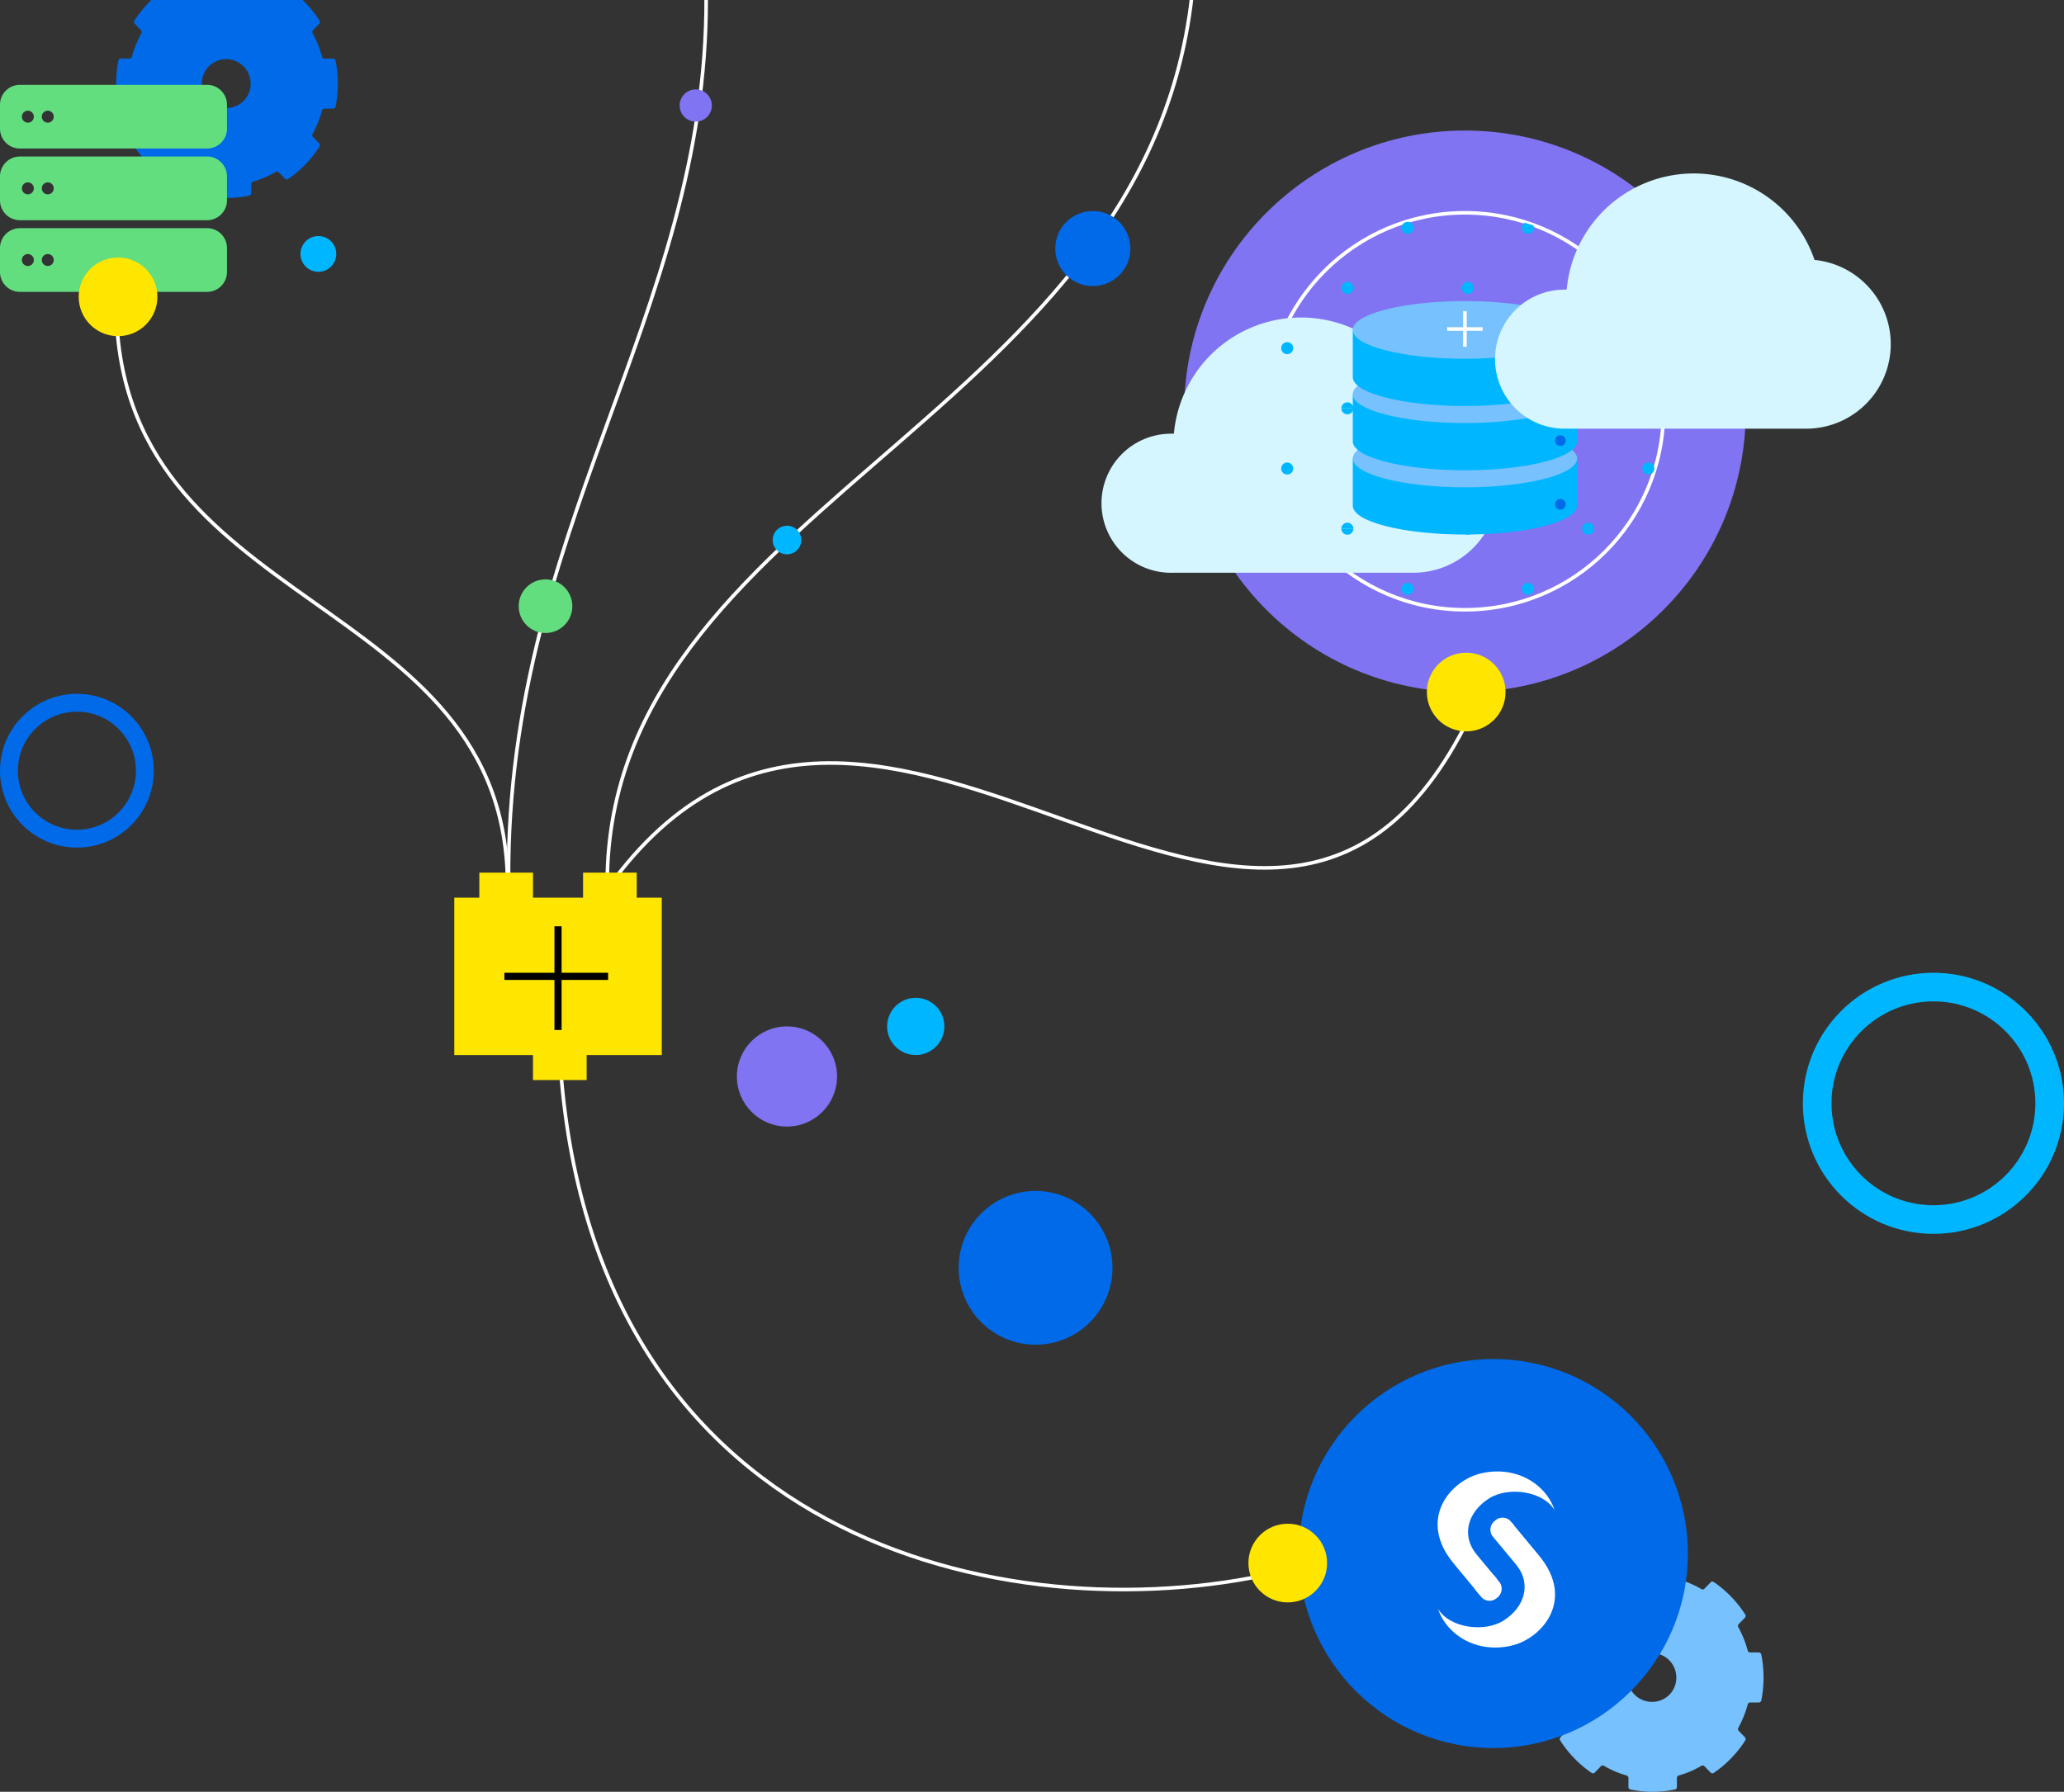 <?xml version="1.0" encoding="UTF-8"?>
<svg xmlns="http://www.w3.org/2000/svg" width="577" height="501">
  <rect width="100%" height="100%" fill="#333333" stroke="none"/>
  <defs>
    <clipPath id="a">
      <path transform="translate(1375 8530)" fill="#fff" stroke="#707070" d="M0 0h577v501H0z" />
    </clipPath>
    <clipPath id="b">
      <circle cx="59.833" cy="59.833" r="59.833" transform="translate(2368.334 77)" fill="#00b7ff" />
    </clipPath>
    <clipPath id="c">
      <path transform="translate(2462.785 63.995)" fill="#00b7ff" d="M0 0h33.656v33.656H0z" />
    </clipPath>
    <clipPath id="d">
      <path transform="translate(2462.785 97.652)" fill="#00b7ff" d="M0 0h33.656v33.656H0z" />
    </clipPath>
    <clipPath id="e">
      <path transform="translate(2462.785 131.308)" fill="#00b7ff" d="M0 0h33.656v33.656H0z" />
    </clipPath>
    <clipPath id="f">
      <path transform="translate(2462.785 164.964)" fill="#00b7ff" d="M0 0h33.656v33.656H0z" />
    </clipPath>
    <clipPath id="g">
      <path transform="translate(2429.129 63.995)" fill="#00b7ff" d="M0 0h33.656v33.656H0z" />
    </clipPath>
    <clipPath id="h">
      <path transform="translate(2429.129 97.652)" fill="#00b7ff" d="M0 0h33.656v33.656H0z" />
    </clipPath>
    <clipPath id="i">
      <path transform="translate(2429.129 131.308)" fill="#00b7ff" d="M0 0h33.656v33.656H0z" />
    </clipPath>
    <clipPath id="j">
      <path transform="translate(2429.129 164.964)" fill="#00b7ff" d="M0 0h33.656v33.656H0z" />
    </clipPath>
    <clipPath id="k">
      <path transform="translate(2395.472 63.995)" fill="#00b7ff" d="M0 0h33.656v33.656H0z" />
    </clipPath>
    <clipPath id="l">
      <path transform="translate(2395.472 97.652)" fill="#00b7ff" d="M0 0h33.656v33.656H0z" />
    </clipPath>
    <clipPath id="m">
      <path transform="translate(2395.472 131.308)" fill="#00b7ff" d="M0 0h33.656v33.656H0z" />
    </clipPath>
    <clipPath id="n">
      <path transform="translate(2395.472 164.964)" fill="#00b7ff" d="M0 0h33.656v33.656H0z" />
    </clipPath>
    <clipPath id="o">
      <path transform="translate(2361.816 63.995)" fill="#00b7ff" d="M0 0h33.656v33.656H0z" />
    </clipPath>
    <clipPath id="p">
      <path transform="translate(2361.816 97.652)" fill="#00b7ff" d="M0 0h33.656v33.656H0z" />
    </clipPath>
    <clipPath id="q">
      <path transform="translate(2361.816 131.308)" fill="#00b7ff" d="M0 0h33.656v33.656H0z" />
    </clipPath>
    <clipPath id="r">
      <path transform="translate(2361.816 164.964)" fill="#00b7ff" d="M0 0h33.656v33.656H0z" />
    </clipPath>
  </defs>
  <g transform="translate(-1375 -8530)" clip-path="url(#a)">
    <g>
      <path d="M1531.707 8828.637c10.133 136.219 130.516 158.48 203.039 140.383" fill="none" stroke="#fff" />
      <path d="M1545 8778.208c75.264-104.464 185.418 71.1 242.055-50.385" fill="none" stroke="#fff" />
      <path d="M1468.816 8546.97a.713.713 0 00-.692-.587h-2.428a.7.7 0 01-.676-.529 28.8 28.8 0 00-2.622-6.534.748.748 0 01.11-.88l1.718-1.772a.742.742 0 00.093-.909 31.677 31.677 0 00-8.793-9.08.686.686 0 00-.881.1l-1.717 1.773a.694.694 0 01-.853.113 26.925 26.925 0 00-6.329-2.71.719.719 0 01-.512-.7v-2.509a.725.725 0 00-.569-.713 30.261 30.261 0 00-12.413 0 .724.724 0 00-.569.713v2.507a.719.719 0 01-.512.7 26.867 26.867 0 00-6.331 2.707.69.69 0 01-.851-.115l-1.718-1.773a.682.682 0 00-.88-.1 31.657 31.657 0 00-8.8 9.075.74.74 0 00.093.908l1.717 1.775a.746.746 0 01.11.879 28.747 28.747 0 00-2.625 6.532.7.7 0 01-.677.529h-2.423a.712.712 0 00-.69.587 33.223 33.223 0 000 12.813.712.712 0 00.69.587h2.43a.7.7 0 01.677.529 28.672 28.672 0 002.623 6.534.748.748 0 01-.112.879l-1.717 1.773a.738.738 0 00-.093.909 31.661 31.661 0 008.793 9.08.684.684 0 00.88-.1l1.718-1.773a.69.69 0 01.851-.113 26.88 26.88 0 006.329 2.709.721.721 0 01.513.7v2.507a.722.722 0 00.57.713 30.187 30.187 0 0012.412 0 .722.722 0 00.57-.713v-2.505a.72.72 0 01.513-.7 26.954 26.954 0 006.33-2.707.69.69 0 01.851.115l1.717 1.773a.686.686 0 00.881.1 31.678 31.678 0 008.8-9.075.742.742 0 00-.093-.909l-1.717-1.773a.746.746 0 01-.11-.879 28.867 28.867 0 002.625-6.534.7.7 0 01.676-.529h2.428a.714.714 0 00.692-.588 33.212 33.212 0 000-12.812zm-30.363 13.22a6.825 6.825 0 116.609-6.821 6.718 6.718 0 01-6.606 6.821z" fill="#006ae8" />
      <g fill="#62de7f">
        <path d="M1432.889 8553.722h-52.323a5.566 5.566 0 00-5.566 5.566v6.68a5.566 5.566 0 005.566 5.566h52.323a5.566 5.566 0 005.566-5.566v-6.68a5.566 5.566 0 00-5.566-5.566zm-50.1 10.576a1.67 1.67 0 111.67-1.67 1.67 1.67 0 01-1.666 1.67zm5.566 0a1.67 1.67 0 111.67-1.67 1.67 1.67 0 01-1.666 1.67z" />
        <path d="M1432.889 8573.761h-52.323a5.566 5.566 0 00-5.566 5.566v6.68a5.566 5.566 0 005.566 5.566h52.323a5.566 5.566 0 005.566-5.566v-6.68a5.566 5.566 0 00-5.566-5.566zm-50.1 10.576a1.67 1.67 0 111.67-1.67 1.67 1.67 0 01-1.666 1.67zm5.566 0a1.67 1.67 0 111.67-1.67 1.67 1.67 0 01-1.666 1.67z" />
        <path d="M1432.889 8593.799h-52.323a5.566 5.566 0 00-5.566 5.566v6.68a5.566 5.566 0 005.566 5.566h52.323a5.566 5.566 0 005.566-5.566v-6.68a5.566 5.566 0 00-5.566-5.566zm-50.1 10.576a1.67 1.67 0 111.67-1.67 1.67 1.67 0 01-1.666 1.67zm5.566 0a1.67 1.67 0 111.67-1.67 1.67 1.67 0 01-1.666 1.67z" />
      </g>
      <path d="M1516.889 8778.208c.459-83.612-109.988-75.632-109.379-164" fill="none" stroke="#fff" />
      <path d="M1545 8784.582c-7.33-112 149.451-134.229 163.172-255.514" fill="none" stroke="#fff" />
      <path d="M1517.236 8780.734c-2.447-101.969 55.586-161.68 55.176-251.625" fill="none" stroke="#fff" />
      <g>
        <path fill="#ffe600" d="M1502 8781h58v44h-58z" />
        <path fill="#ffe600" d="M1509 8774h15v15h-15z" />
        <path fill="#ffe600" d="M1538 8774h15v15h-15z" />
        <path fill="#ffe600" d="M1524 8818h15v14h-15z" />
        <path fill="#fff" stroke="#000" stroke-miterlimit="10" stroke-width="2" d="M1531 8789v29" />
        <path fill="#fff" stroke="#000" stroke-miterlimit="10" stroke-width="2" d="M1516 8803h29" />
      </g>
      <circle cx="11" cy="11" r="11" transform="translate(1397 8602)" fill="#ffe600" />
      <circle cx="4" cy="4" r="4" transform="translate(1591 8677)" fill="#00b7ff" />
      <circle cx="4.5" cy="4.5" r="4.5" transform="translate(1565 8555)" fill="#8174f2" />
      <circle cx="7.5" cy="7.5" r="7.5" transform="translate(1520 8692)" fill="#62de7f" />
      <circle cx="14" cy="14" r="14" transform="translate(1581 8817)" fill="#8174f2" />
      <circle cx="5" cy="5" r="5" transform="translate(1459 8596)" fill="#00b7ff" />
      <g transform="translate(1375 8724)" fill="none" stroke="#006ae8" stroke-width="5">
        <circle cx="21.5" cy="21.5" r="21.5" stroke="none" />
        <circle cx="21.5" cy="21.5" r="19" />
      </g>
      <path d="M1867.375 8992.637a.713.713 0 00-.692-.587h-2.428a.7.7 0 01-.676-.529 28.8 28.8 0 00-2.622-6.534.748.748 0 01.11-.88l1.718-1.772a.742.742 0 00.093-.909 31.677 31.677 0 00-8.793-9.08.686.686 0 00-.881.1l-1.717 1.773a.694.694 0 01-.853.113 26.925 26.925 0 00-6.329-2.71.719.719 0 01-.512-.7v-2.509a.725.725 0 00-.569-.713 30.261 30.261 0 00-12.413 0 .724.724 0 00-.569.713v2.507a.719.719 0 01-.512.7 26.867 26.867 0 00-6.331 2.707.69.69 0 01-.851-.115l-1.718-1.773a.682.682 0 00-.88-.1 31.657 31.657 0 00-8.8 9.075.74.74 0 00.093.908l1.717 1.775a.746.746 0 01.11.879 28.747 28.747 0 00-2.625 6.532.7.7 0 01-.677.529h-2.423a.712.712 0 00-.69.587 33.223 33.223 0 000 12.813.712.712 0 00.69.587h2.43a.7.7 0 01.677.529 28.672 28.672 0 002.623 6.534.748.748 0 01-.112.879l-1.717 1.773a.738.738 0 00-.093.909 31.661 31.661 0 008.793 9.08.684.684 0 00.88-.1l1.718-1.773a.69.69 0 01.851-.113 26.88 26.88 0 006.329 2.709.721.721 0 01.513.7v2.507a.722.722 0 00.57.713 30.187 30.187 0 0012.412 0 .722.722 0 00.57-.713v-2.505a.72.72 0 01.513-.7 26.954 26.954 0 006.33-2.707.69.69 0 01.851.115l1.717 1.773a.686.686 0 00.881.1 31.678 31.678 0 008.8-9.075.742.742 0 00-.093-.909l-1.717-1.773a.746.746 0 01-.11-.879 28.867 28.867 0 002.625-6.534.7.7 0 01.676-.529h2.428a.714.714 0 00.692-.588 33.212 33.212 0 000-12.812zm-30.363 13.22a6.825 6.825 0 116.609-6.821 6.718 6.718 0 01-6.606 6.821z" fill="#76c1fe" />
      <circle cx="54.388" cy="54.388" r="54.388" transform="translate(1738.077 8910)" fill="#006ae8" />
      <circle cx="11" cy="11" r="11" transform="translate(1724 8956.055)" fill="#ffe600" />
      <g>
        <g fill="#fff">
          <g>
            <path d="M1798.18 8956.415l-.827-1a3.044 3.044 0 00-4.4-.219 3.094 3.094 0 00-.653 4.42s.14.168.377.457" />
            <path d="M1792.654 8960.044l6.167 7.418c4.41 5.351 2.438 11.946-3.542 15.7-5.267 3.308-14.942 2.13-18.274-3.3 2.583 7.62 11.248 12.6 20.828 10.209 8.309-2.078 17.593-12.758 7.44-25.076l-7.544-9.109" />
          </g>
          <path d="M1793.472 8971.49l-5.688-6.841c-4.409-5.35-2.437-11.946 3.542-15.7 5.268-3.309 14.943-2.132 18.274 3.3-2.583-7.625-11.248-12.6-20.828-10.21-8.309 2.077-17.592 12.754-7.439 25.077l7.193 8.689" />
          <path d="M1787.381 8974.471l1.716 2.071a3.045 3.045 0 004.4.219 3.1 3.1 0 00.652-4.424s-.676-.814-1.651-1.984" />
        </g>
      </g>
      <g transform="translate(-420.972 8592.5)">
        <circle cx="78.5" cy="78.5" r="78.5" transform="translate(2127 -26)" fill="#8174f2" />
        <circle cx="55.5" cy="55.5" r="55.5" transform="translate(2150 -3)" fill="none" stroke="#fff" stroke-miterlimit="10" />
        <path d="M2124.012 58.706h.132a35.659 35.659 0 0169.273-8.246 23.651 23.651 0 01-2.293 47.187h-67.111a19.446 19.446 0 11-1.132-38.875q.566-.017 1.132 0z" fill="#d5f6ff" />
        <g>
          <g clip-path="url(#b)" transform="translate(-222.834 -79.63)">
            <g>
              <g>
                <g clip-path="url(#c)" fill="#00b7ff">
                  <circle cx="1.683" cy="1.683" r="1.683" transform="translate(2494.758 95.969)" />
                  <circle cx="1.683" cy="1.683" r="1.683" transform="translate(2461.102 95.969)" />
                  <circle cx="1.683" cy="1.683" r="1.683" transform="translate(2477.93 79.141)" />
                  <circle cx="1.683" cy="1.683" r="1.683" transform="translate(2494.758 62.312)" />
                  <circle cx="1.683" cy="1.683" r="1.683" transform="translate(2461.102 62.312)" />
                </g>
              </g>
            </g>
            <g>
              <g>
                <g clip-path="url(#d)" fill="#00b7ff">
                  <circle cx="1.683" cy="1.683" r="1.683" transform="translate(2494.758 129.625)" />
                  <circle cx="1.683" cy="1.683" r="1.683" transform="translate(2461.102 129.625)" />
                  <circle cx="1.683" cy="1.683" r="1.683" transform="translate(2477.93 112.797)" />
                  <circle cx="1.683" cy="1.683" r="1.683" transform="translate(2494.758 95.969)" />
                  <circle cx="1.683" cy="1.683" r="1.683" transform="translate(2461.102 95.969)" />
                </g>
              </g>
            </g>
            <g>
              <g>
                <g clip-path="url(#e)" fill="#00b7ff">
                  <circle cx="1.683" cy="1.683" r="1.683" transform="translate(2494.758 163.281)" />
                  <circle cx="1.683" cy="1.683" r="1.683" transform="translate(2461.102 163.281)" />
                  <circle cx="1.683" cy="1.683" r="1.683" transform="translate(2477.93 146.453)" />
                  <circle cx="1.683" cy="1.683" r="1.683" transform="translate(2494.758 129.625)" />
                  <circle cx="1.683" cy="1.683" r="1.683" transform="translate(2461.102 129.625)" />
                </g>
              </g>
            </g>
            <g>
              <g>
                <g clip-path="url(#f)" fill="#00b7ff">
                  <circle cx="1.683" cy="1.683" r="1.683" transform="translate(2494.758 196.938)" />
                  <circle cx="1.683" cy="1.683" r="1.683" transform="translate(2461.102 196.938)" />
                  <circle cx="1.683" cy="1.683" r="1.683" transform="translate(2477.93 180.109)" />
                  <circle cx="1.683" cy="1.683" r="1.683" transform="translate(2494.758 163.281)" />
                  <circle cx="1.683" cy="1.683" r="1.683" transform="translate(2461.102 163.281)" />
                </g>
              </g>
            </g>
            <g>
              <g>
                <g clip-path="url(#g)" fill="#00b7ff">
                  <circle cx="1.683" cy="1.683" r="1.683" transform="translate(2461.102 95.969)" />
                  <circle cx="1.683" cy="1.683" r="1.683" transform="translate(2427.445 95.969)" />
                  <circle cx="1.683" cy="1.683" r="1.683" transform="translate(2444.273 79.141)" />
                  <circle cx="1.683" cy="1.683" r="1.683" transform="translate(2461.102 62.312)" />
                  <circle cx="1.683" cy="1.683" r="1.683" transform="translate(2427.445 62.312)" />
                </g>
              </g>
            </g>
            <g>
              <g>
                <g clip-path="url(#h)" fill="#00b7ff">
                  <circle cx="1.683" cy="1.683" r="1.683" transform="translate(2461.102 129.625)" />
                  <circle cx="1.683" cy="1.683" r="1.683" transform="translate(2427.445 129.625)" />
                  <circle cx="1.683" cy="1.683" r="1.683" transform="translate(2444.273 112.797)" />
                  <circle cx="1.683" cy="1.683" r="1.683" transform="translate(2461.102 95.969)" />
                  <circle cx="1.683" cy="1.683" r="1.683" transform="translate(2427.445 95.969)" />
                </g>
              </g>
            </g>
            <g>
              <g>
                <g clip-path="url(#i)" fill="#00b7ff">
                  <circle cx="1.683" cy="1.683" r="1.683" transform="translate(2461.102 163.281)" />
                  <circle cx="1.683" cy="1.683" r="1.683" transform="translate(2427.445 163.281)" />
                  <circle cx="1.683" cy="1.683" r="1.683" transform="translate(2444.273 146.453)" />
                  <circle cx="1.683" cy="1.683" r="1.683" transform="translate(2461.102 129.625)" />
                  <circle cx="1.683" cy="1.683" r="1.683" transform="translate(2427.445 129.625)" />
                </g>
              </g>
            </g>
            <g>
              <g>
                <g clip-path="url(#j)" fill="#00b7ff">
                  <circle cx="1.683" cy="1.683" r="1.683" transform="translate(2461.102 196.938)" />
                  <circle cx="1.683" cy="1.683" r="1.683" transform="translate(2427.445 196.938)" />
                  <circle cx="1.683" cy="1.683" r="1.683" transform="translate(2444.273 180.109)" />
                  <circle cx="1.683" cy="1.683" r="1.683" transform="translate(2461.102 163.281)" />
                  <circle cx="1.683" cy="1.683" r="1.683" transform="translate(2427.445 163.281)" />
                </g>
              </g>
            </g>
            <g>
              <g>
                <g clip-path="url(#k)" fill="#00b7ff">
                  <circle cx="1.683" cy="1.683" r="1.683" transform="translate(2427.445 95.969)" />
                  <circle cx="1.683" cy="1.683" r="1.683" transform="translate(2393.789 95.969)" />
                  <circle cx="1.683" cy="1.683" r="1.683" transform="translate(2410.617 79.141)" />
                  <circle cx="1.683" cy="1.683" r="1.683" transform="translate(2427.445 62.312)" />
                  <circle cx="1.683" cy="1.683" r="1.683" transform="translate(2393.789 62.312)" />
                </g>
              </g>
            </g>
            <g>
              <g>
                <g clip-path="url(#l)" fill="#00b7ff">
                  <circle cx="1.683" cy="1.683" r="1.683" transform="translate(2427.445 129.625)" />
                  <circle cx="1.683" cy="1.683" r="1.683" transform="translate(2393.789 129.625)" />
                  <circle cx="1.683" cy="1.683" r="1.683" transform="translate(2410.617 112.797)" />
                  <circle cx="1.683" cy="1.683" r="1.683" transform="translate(2427.445 95.969)" />
                  <circle cx="1.683" cy="1.683" r="1.683" transform="translate(2393.789 95.969)" />
                </g>
              </g>
            </g>
            <g>
              <g>
                <g clip-path="url(#m)" fill="#00b7ff">
                  <circle cx="1.683" cy="1.683" r="1.683" transform="translate(2427.445 163.281)" />
                  <circle cx="1.683" cy="1.683" r="1.683" transform="translate(2393.789 163.281)" />
                  <circle cx="1.683" cy="1.683" r="1.683" transform="translate(2410.617 146.453)" />
                  <circle cx="1.683" cy="1.683" r="1.683" transform="translate(2427.445 129.625)" />
                  <circle cx="1.683" cy="1.683" r="1.683" transform="translate(2393.789 129.625)" />
                </g>
              </g>
            </g>
            <g>
              <g>
                <g clip-path="url(#n)" fill="#00b7ff">
                  <circle cx="1.683" cy="1.683" r="1.683" transform="translate(2427.445 196.938)" />
                  <circle cx="1.683" cy="1.683" r="1.683" transform="translate(2393.789 196.938)" />
                  <circle cx="1.683" cy="1.683" r="1.683" transform="translate(2410.617 180.109)" />
                  <circle cx="1.683" cy="1.683" r="1.683" transform="translate(2427.445 163.281)" />
                  <circle cx="1.683" cy="1.683" r="1.683" transform="translate(2393.789 163.281)" />
                </g>
              </g>
            </g>
            <g>
              <g>
                <g clip-path="url(#o)" fill="#00b7ff">
                  <circle cx="1.683" cy="1.683" r="1.683" transform="translate(2393.789 95.969)" />
                  <circle cx="1.683" cy="1.683" r="1.683" transform="translate(2360.133 95.969)" />
                  <circle cx="1.683" cy="1.683" r="1.683" transform="translate(2376.961 79.141)" />
                  <circle cx="1.683" cy="1.683" r="1.683" transform="translate(2393.789 62.312)" />
                  <circle cx="1.683" cy="1.683" r="1.683" transform="translate(2360.133 62.312)" />
                </g>
              </g>
            </g>
            <g>
              <g>
                <g clip-path="url(#p)" fill="#00b7ff">
                  <circle cx="1.683" cy="1.683" r="1.683" transform="translate(2393.789 129.625)" />
                  <circle cx="1.683" cy="1.683" r="1.683" transform="translate(2360.133 129.625)" />
                  <circle cx="1.683" cy="1.683" r="1.683" transform="translate(2376.961 112.797)" />
                  <circle cx="1.683" cy="1.683" r="1.683" transform="translate(2393.789 95.969)" />
                  <circle cx="1.683" cy="1.683" r="1.683" transform="translate(2360.133 95.969)" />
                </g>
              </g>
            </g>
            <g>
              <g>
                <g clip-path="url(#q)" fill="#00b7ff">
                  <circle cx="1.683" cy="1.683" r="1.683" transform="translate(2393.789 163.281)" />
                  <circle cx="1.683" cy="1.683" r="1.683" transform="translate(2360.133 163.281)" />
                  <circle cx="1.683" cy="1.683" r="1.683" transform="translate(2376.961 146.453)" />
                  <circle cx="1.683" cy="1.683" r="1.683" transform="translate(2393.789 129.625)" />
                  <circle cx="1.683" cy="1.683" r="1.683" transform="translate(2360.133 129.625)" />
                </g>
              </g>
            </g>
            <g>
              <g>
                <g clip-path="url(#r)" fill="#00b7ff">
                  <circle cx="1.683" cy="1.683" r="1.683" transform="translate(2393.789 196.938)" />
                  <circle cx="1.683" cy="1.683" r="1.683" transform="translate(2360.133 196.938)" />
                  <circle cx="1.683" cy="1.683" r="1.683" transform="translate(2376.961 180.109)" />
                  <circle cx="1.683" cy="1.683" r="1.683" transform="translate(2393.789 163.281)" />
                  <circle cx="1.683" cy="1.683" r="1.683" transform="translate(2360.133 163.281)" />
                </g>
              </g>
            </g>
          </g>
        </g>
        <g transform="translate(2174.144 21.685)">
          <path d="M0 44.009v13.2c0 4.456 14.039 8.068 31.356 8.068s31.357-3.612 31.357-8.068v-13.2" fill="#00b7ff" />
          <ellipse cx="31.356" cy="8.068" rx="31.356" ry="8.068" transform="translate(0 35.94)" fill="#76c1fe" />
          <path d="M0 26.038v13.2c0 4.456 14.039 8.068 31.356 8.068s31.357-3.612 31.357-8.068v-13.2" fill="#00b7ff" />
          <ellipse cx="31.356" cy="8.068" rx="31.356" ry="8.068" transform="translate(0 17.97)" fill="#76c1fe" />
          <path d="M0 8.068v13.2c0 4.456 14.039 8.068 31.356 8.068s31.357-3.612 31.357-8.068v-13.2" fill="#00b7ff" />
          <ellipse cx="31.356" cy="8.068" rx="31.356" ry="8.068" fill="#76c1fe" />
          <g fill="none" stroke="#fff" stroke-miterlimit="10">
            <path d="M26.386 7.805h9.934M31.356 12.772V2.841" />
          </g>
          <circle cx="1.501" cy="1.501" transform="translate(56.543 19.457)" fill="#006ae8" r="1.501" />
          <circle cx="1.501" cy="1.501" transform="translate(56.543 37.517)" fill="#006ae8" r="1.501" />
          <circle cx="1.501" cy="1.501" transform="translate(56.543 55.333)" fill="#006ae8" r="1.501" />
        </g>
        <g>
          <path d="M2233.825 18.425h.132a35.659 35.659 0 0169.272-8.247 23.652 23.652 0 01-2.293 47.188h-67.112a19.446 19.446 0 01-1.132-38.875q.566-.017 1.132 0z" fill="#d5f6ff" />
        </g>
      </g>
      <circle cx="11" cy="11" r="11" transform="translate(1773.885 8712.5)" fill="#ffe600" />
      <circle cx="10.5" cy="10.5" r="10.5" transform="translate(1670 8589)" fill="#006ae8" />
      <circle cx="8" cy="8" r="8" transform="translate(1623 8809)" fill="#00b7ff" />
      <circle cx="21.5" cy="21.5" r="21.5" transform="translate(1643 8863)" fill="#006ae8" />
      <g transform="translate(1879 8802)" fill="none" stroke="#00b7ff" stroke-width="8">
        <circle cx="36.5" cy="36.5" r="36.5" stroke="none" />
        <circle cx="36.5" cy="36.5" r="32.5" />
      </g>
    </g>
  </g>
</svg>